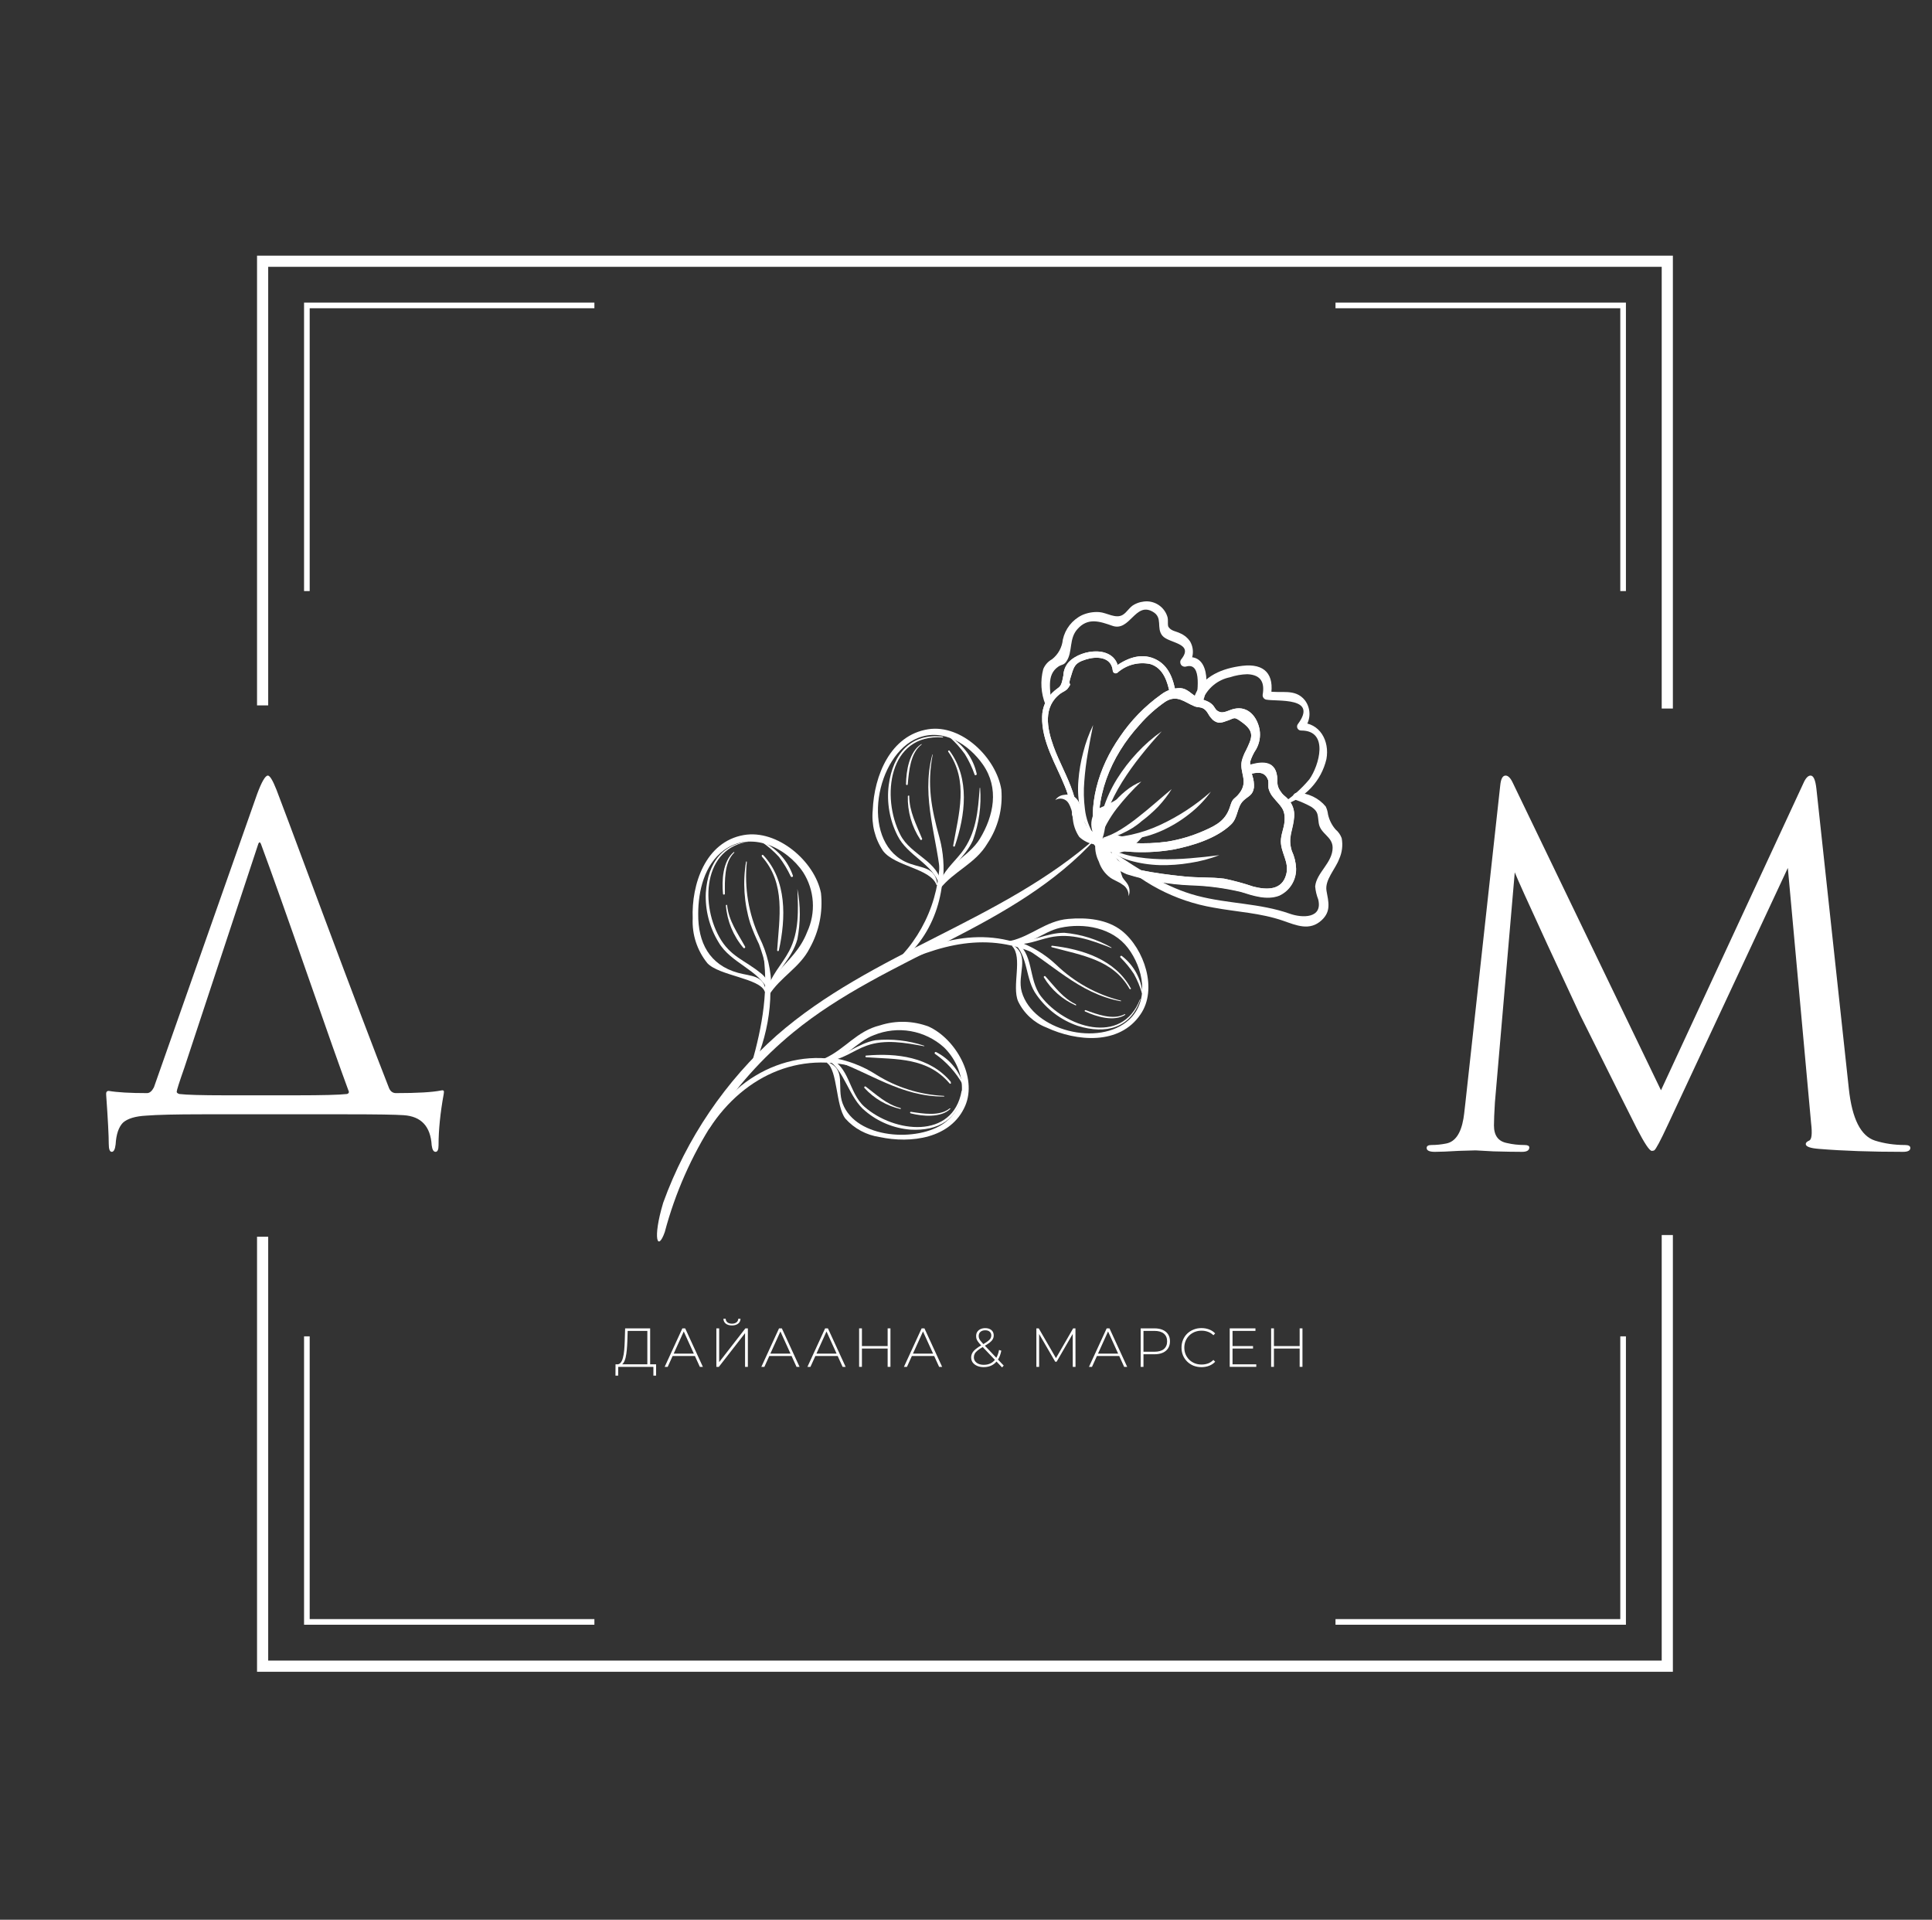 <?xml version="1.0" encoding="UTF-8"?> <svg xmlns="http://www.w3.org/2000/svg" width="153" height="152" viewBox="0 0 153 152" fill="none"><rect x="0" y="0" width="153" height="152" fill="#333333" stroke="none"/> <path d="M132.037 97.787V131.924H20.797V97.918" stroke="white" stroke-width="0.884" stroke-miterlimit="10"></path> <path d="M20.797 55.851V20.684H132.037V56.1" stroke="white" stroke-width="0.884" stroke-miterlimit="10"></path> <path d="M24.302 46.8V24.183H47.072" stroke="white" stroke-width="0.446" stroke-miterlimit="10"></path> <path d="M128.538 46.8V24.183H105.762" stroke="white" stroke-width="0.446" stroke-miterlimit="10"></path> <path d="M24.302 105.809V128.419H47.072" stroke="white" stroke-width="0.446" stroke-miterlimit="10"></path> <path d="M128.538 105.809V128.419H105.762" stroke="white" stroke-width="0.446" stroke-miterlimit="10"></path> <path d="M52.52 95.229C54.365 90.132 57.455 85.578 61.509 81.981C69.074 75.364 79.28 72.992 86.823 66.312C86.823 66.312 86.886 66.312 86.865 66.312C80.351 73.545 70.222 75.675 62.83 81.732C57.858 85.805 54.295 91.34 52.645 97.552C52.092 99.122 51.649 98.14 52.52 95.229Z" fill="white"></path> <path d="M83.159 76.006C79.39 73.24 74.778 73.932 70.92 76.214C70.802 76.29 70.92 76.476 71.023 76.414C75.103 74.499 79.037 73.704 83.11 76.089C83.165 76.089 83.214 76.048 83.159 76.006Z" fill="white"></path> <path d="M80.157 74.921C81.015 75.799 80.109 78.088 80.628 79.284C81.085 80.236 81.889 80.978 82.875 81.358C85.24 82.458 88.648 82.783 90.315 80.321C91.698 78.33 90.619 75.128 88.849 73.704C87.674 72.77 86.035 72.632 84.597 72.757C82.813 72.909 81.672 74.14 79.985 74.506C79.915 74.506 79.902 74.637 79.985 74.658C81.52 75.004 82.508 73.78 83.96 73.462C85.855 73.047 88.109 73.462 89.319 75.052C90.529 76.643 91.076 79.201 89.416 80.736C87.044 82.928 81.81 81.6 80.918 78.544C80.517 77.161 81.61 75.723 80.227 74.831C80.227 74.831 80.144 74.831 80.178 74.893L80.157 74.921Z" fill="white"></path> <path d="M90.281 79.118C88.849 82.838 84.327 81.345 82.433 78.883C81.389 77.5 81.914 75.426 80.358 74.541C80.296 74.541 80.213 74.589 80.275 74.645C81.472 75.723 81.16 77.535 82.101 78.793C82.902 79.929 84.042 80.781 85.358 81.227C87.584 81.919 89.555 81.4 90.315 79.112L90.281 79.118Z" fill="white"></path> <path d="M89.05 80.308C88.144 80.791 86.858 80.308 85.966 79.976C85.89 79.976 85.855 80.072 85.966 80.1C86.844 80.501 88.213 80.916 89.112 80.349C89.112 80.349 89.112 80.287 89.112 80.308H89.05Z" fill="white"></path> <path d="M85.226 79.533C84.175 79.042 83.553 78.15 82.792 77.306C82.737 77.244 82.626 77.306 82.668 77.389C83.263 78.372 84.147 79.147 85.198 79.609C85.206 79.606 85.212 79.6 85.216 79.594C85.221 79.587 85.223 79.579 85.223 79.571C85.223 79.563 85.221 79.555 85.216 79.548C85.212 79.541 85.206 79.536 85.198 79.533H85.226Z" fill="white"></path> <path d="M89.541 78.24C88.317 75.979 85.731 75.156 83.318 74.88C83.301 74.88 83.285 74.886 83.274 74.898C83.262 74.91 83.255 74.926 83.255 74.942C83.255 74.959 83.262 74.974 83.274 74.986C83.285 74.998 83.301 75.004 83.318 75.004C85.662 75.641 88.158 75.986 89.451 78.296C89.459 78.308 89.472 78.318 89.487 78.322C89.501 78.326 89.517 78.324 89.531 78.317C89.545 78.311 89.555 78.299 89.561 78.285C89.567 78.27 89.567 78.255 89.561 78.24H89.541Z" fill="white"></path> <path d="M90.488 78.662C90.43 78.082 90.255 77.52 89.974 77.01C89.692 76.501 89.309 76.053 88.849 75.696C88.833 75.681 88.811 75.674 88.789 75.675C88.767 75.676 88.746 75.686 88.732 75.703C88.717 75.719 88.71 75.741 88.711 75.763C88.712 75.785 88.722 75.806 88.739 75.82C89.136 76.213 89.49 76.646 89.797 77.113C90.069 77.604 90.285 78.123 90.44 78.662H90.488Z" fill="white"></path> <path d="M88.026 75.025C86.879 74.37 85.603 73.971 84.286 73.856C82.861 73.856 81.624 74.631 80.199 74.624C80.189 74.628 80.18 74.635 80.173 74.644C80.167 74.653 80.163 74.665 80.163 74.676C80.163 74.687 80.167 74.698 80.173 74.707C80.18 74.717 80.189 74.724 80.199 74.728C81.264 74.873 82.094 74.451 83.117 74.223C84.846 73.843 86.429 74.444 88.013 75.06L88.026 75.025Z" fill="white"></path> <path d="M88.746 79.222C86.826 78.738 85.067 77.76 83.643 76.386C82.749 75.543 81.683 74.904 80.517 74.513C80.448 74.513 80.4 74.589 80.462 74.63C83.325 76.248 85.371 78.648 88.759 79.277C88.759 79.277 88.808 79.235 88.759 79.222H88.746Z" fill="white"></path> <path d="M68.645 84.684C63.909 82.361 58.425 84.684 55.998 89.213C55.943 89.324 56.116 89.441 56.185 89.338C59.006 85.016 63.687 82.99 68.631 84.774C68.694 84.774 68.735 84.712 68.673 84.684H68.645Z" fill="white"></path> <path d="M65.499 84.166C66.329 84.74 66.19 87.582 66.944 88.564C67.65 89.359 68.615 89.878 69.668 90.03C72.123 90.555 75.317 90.154 76.438 87.554C77.412 85.272 75.663 82.251 73.547 81.283C72.316 80.817 70.964 80.78 69.71 81.179C67.829 81.635 66.944 83.067 65.271 83.82C65.251 83.82 65.231 83.829 65.217 83.843C65.203 83.857 65.195 83.876 65.195 83.897C65.195 83.917 65.203 83.936 65.217 83.95C65.231 83.965 65.251 83.973 65.271 83.973C66.889 84.014 67.774 82.479 69.219 81.954C70.139 81.581 71.145 81.474 72.123 81.645C73.101 81.817 74.011 82.259 74.75 82.922C76.417 84.54 76.866 87.374 74.792 88.91C72.718 90.445 67.801 90.21 66.73 87.368C66.239 86.054 67.061 84.692 65.54 84.09C65.506 84.09 65.457 84.132 65.499 84.159V84.166Z" fill="white"></path> <path d="M76.154 86.372C75.463 90.251 70.802 89.698 68.458 87.63C67.193 86.517 67.283 84.36 65.603 83.786C65.594 83.782 65.585 83.78 65.575 83.78C65.566 83.78 65.557 83.782 65.548 83.785C65.539 83.789 65.531 83.794 65.525 83.801C65.518 83.807 65.513 83.815 65.509 83.824C65.506 83.832 65.504 83.842 65.504 83.851C65.504 83.861 65.505 83.87 65.509 83.878C65.513 83.887 65.518 83.895 65.524 83.902C65.531 83.908 65.539 83.914 65.547 83.917C66.875 84.712 67.228 86.939 68.534 87.976C69.54 88.824 70.785 89.336 72.095 89.442C74.308 89.566 75.919 88.633 76.244 86.393L76.154 86.372Z" fill="white"></path> <path d="M75.207 87.761C74.426 88.412 73.056 88.169 72.137 88.031C72.054 88.031 72.04 88.135 72.137 88.156C73.063 88.391 74.508 88.522 75.262 87.796C75.262 87.796 75.262 87.741 75.228 87.761H75.207Z" fill="white"></path> <path d="M71.314 87.733C70.201 87.443 69.419 86.682 68.548 86.025C68.533 86.018 68.516 86.016 68.5 86.019C68.483 86.022 68.468 86.031 68.457 86.044C68.446 86.056 68.44 86.072 68.439 86.089C68.438 86.106 68.442 86.122 68.451 86.136C69.212 86.973 70.211 87.558 71.314 87.809C71.321 87.806 71.328 87.801 71.332 87.794C71.337 87.787 71.339 87.779 71.339 87.771C71.339 87.763 71.337 87.755 71.332 87.749C71.328 87.742 71.321 87.737 71.314 87.733Z" fill="white"></path> <path d="M75.29 85.652C73.658 83.688 71.01 83.363 68.59 83.578C68.52 83.578 68.513 83.702 68.59 83.709C71.01 83.882 73.43 83.709 75.2 85.783C75.248 85.846 75.352 85.783 75.297 85.714L75.29 85.652Z" fill="white"></path> <path d="M76.293 85.88C76.126 85.327 75.849 84.813 75.478 84.37C75.107 83.927 74.65 83.563 74.135 83.301C74.052 83.26 73.969 83.384 74.045 83.44C74.961 84.081 75.718 84.923 76.258 85.901C76.258 85.901 76.299 85.901 76.258 85.901L76.293 85.88Z" fill="white"></path> <path d="M73.202 82.803C71.959 82.385 70.642 82.234 69.337 82.361C67.954 82.596 66.889 83.647 65.499 83.896C65.43 83.896 65.437 84.007 65.499 84C66.709 83.938 67.532 83.184 68.638 82.79C70.111 82.264 71.694 82.568 73.188 82.838L73.202 82.803Z" fill="white"></path> <path d="M74.709 86.766C72.837 86.672 71.019 86.103 69.427 85.113C68.324 84.398 67.082 83.927 65.783 83.731C65.713 83.731 65.672 83.834 65.783 83.855C68.88 84.892 71.314 86.849 74.772 86.821V86.773L74.709 86.766Z" fill="white"></path> <path d="M74.343 66.624C74.539 68.346 74.342 70.091 73.766 71.726C73.19 73.361 72.25 74.844 71.017 76.062C70.92 76.159 71.079 76.311 71.183 76.228C74.08 74.05 75.207 70.164 74.446 66.624C74.442 66.613 74.435 66.604 74.426 66.598C74.417 66.591 74.406 66.588 74.394 66.588C74.383 66.588 74.372 66.591 74.363 66.598C74.354 66.604 74.347 66.613 74.343 66.624Z" fill="white"></path> <path d="M74.239 70.033C74.038 68.498 72.856 68.809 71.639 68.207C68.106 66.444 69.378 59.751 72.697 58.43C74.695 57.635 76.714 58.921 77.841 60.539C79.141 62.406 78.699 64.591 77.599 66.409C76.686 67.917 74.674 68.546 74.273 70.33C74.27 70.348 74.272 70.367 74.281 70.383C74.289 70.4 74.302 70.413 74.319 70.421C74.336 70.429 74.355 70.431 74.373 70.427C74.391 70.423 74.407 70.413 74.418 70.399C75.552 68.954 77.24 68.401 78.201 66.776C79.037 65.523 79.424 64.024 79.3 62.523C78.899 60.014 76.168 57.331 73.513 57.739C70.498 58.209 69.226 61.431 69.115 64.135C69.001 65.275 69.29 66.42 69.931 67.371C70.858 68.601 73.679 68.754 74.156 70.053C74.156 70.102 74.246 70.053 74.239 70.053V70.033Z" fill="white"></path> <path d="M74.695 58.326C72.13 58.022 70.713 59.674 70.381 62.164C70.208 63.533 70.449 64.922 71.072 66.153C71.86 67.764 73.893 68.394 74.405 70.095C74.41 70.11 74.419 70.124 74.432 70.133C74.445 70.143 74.461 70.148 74.477 70.148C74.494 70.148 74.51 70.143 74.522 70.133C74.536 70.124 74.545 70.11 74.55 70.095C74.405 68.193 72.13 67.73 71.3 66.098C69.772 63.132 70.353 58.077 74.654 58.388L74.695 58.326Z" fill="white"></path> <path d="M72.946 58.928C71.992 59.536 71.763 61.058 71.75 62.088C71.75 62.171 71.881 62.199 71.888 62.088C71.978 61.078 72.095 59.606 72.98 58.956C72.98 58.956 72.98 58.886 72.98 58.907L72.946 58.928Z" fill="white"></path> <path d="M71.895 63.021C71.858 64.248 72.204 65.456 72.883 66.478C72.932 66.561 73.056 66.478 73.022 66.402C72.572 65.282 72.005 64.265 72.005 63.021C72.005 62.972 71.929 62.972 71.922 63.021H71.895Z" fill="white"></path> <path d="M75.096 59.523C76.721 61.839 75.933 64.411 75.483 66.963C75.482 66.979 75.487 66.995 75.496 67.008C75.506 67.021 75.519 67.03 75.535 67.034C75.55 67.038 75.567 67.037 75.581 67.03C75.596 67.023 75.608 67.012 75.615 66.997C76.445 64.535 76.832 61.659 75.2 59.446C75.151 59.377 75.048 59.446 75.096 59.523Z" fill="white"></path> <path d="M75.207 58.375C75.658 58.772 76.061 59.22 76.41 59.709C76.722 60.217 76.98 60.757 77.177 61.32C77.177 61.417 77.371 61.382 77.35 61.279C77.216 60.668 76.958 60.091 76.593 59.584C76.228 59.076 75.764 58.648 75.228 58.326C75.228 58.326 75.186 58.326 75.228 58.368L75.207 58.375Z" fill="white"></path> <path d="M77.585 62.371C77.454 64.19 77.316 65.994 76.154 67.495C75.463 68.38 74.681 68.988 74.329 70.088C74.329 70.157 74.405 70.198 74.433 70.136C75.076 68.753 76.424 67.923 77.046 66.534C77.532 65.208 77.728 63.793 77.62 62.385H77.585V62.371Z" fill="white"></path> <path d="M73.831 59.751C72.905 63.27 74.287 66.389 74.523 69.88C74.523 69.899 74.53 69.916 74.543 69.929C74.556 69.942 74.573 69.95 74.592 69.95C74.61 69.95 74.628 69.942 74.641 69.929C74.654 69.916 74.661 69.899 74.661 69.88C74.8 68.68 74.709 67.465 74.391 66.299C73.755 64.003 73.402 62.15 73.859 59.758C73.859 59.758 73.81 59.716 73.803 59.758L73.831 59.751Z" fill="white"></path> <path d="M60.368 75.052C60.942 78.205 60.368 81.275 59.511 84.283C59.504 84.312 59.508 84.342 59.522 84.367C59.536 84.393 59.559 84.412 59.587 84.422C59.615 84.431 59.645 84.43 59.672 84.418C59.698 84.407 59.72 84.386 59.732 84.359C60.991 81.552 61.481 77.963 60.465 75.025C60.465 74.963 60.354 75.025 60.368 75.025V75.052Z" fill="white"></path> <path d="M60.638 78.469C60.52 77.217 59.456 77.3 58.46 77.03C56.171 76.401 55.272 74.624 55.293 72.363C55.293 70.551 55.777 68.463 57.326 67.322C59.462 65.753 62.277 67.087 63.604 69.065C64.049 69.762 64.311 70.56 64.366 71.385C64.422 72.211 64.269 73.037 63.922 73.787C63.39 75.17 62.463 75.986 61.523 77.051C61.059 77.501 60.779 78.107 60.735 78.752C60.732 78.771 60.736 78.79 60.746 78.806C60.756 78.822 60.771 78.834 60.789 78.84C60.806 78.847 60.826 78.847 60.844 78.841C60.861 78.835 60.877 78.823 60.887 78.807C61.779 77.369 63.355 76.609 64.13 75.06C64.869 73.734 65.178 72.212 65.015 70.704C64.517 68.187 61.558 65.649 58.895 66.119C55.86 66.652 54.747 70.026 54.857 72.716C54.795 74.001 55.209 75.264 56.019 76.263C56.946 77.258 60.168 77.452 60.555 78.496C60.555 78.544 60.645 78.496 60.638 78.496V78.469Z" fill="white"></path> <path d="M59.795 66.623C57.299 66.582 56.054 68.269 55.895 70.689C55.834 72.065 56.186 73.428 56.904 74.603C57.859 76.262 60.133 76.802 60.839 78.461C60.873 78.544 60.998 78.496 60.984 78.413C60.964 78.14 60.885 77.876 60.752 77.637C60.62 77.398 60.437 77.191 60.217 77.03C58.979 76.02 57.824 75.744 56.967 74.202C55.383 71.367 55.764 66.741 59.795 66.596V66.623Z" fill="white"></path> <path d="M58.114 67.46C57.222 68.193 57.16 69.721 57.257 70.779C57.257 70.855 57.402 70.848 57.402 70.779C57.402 69.742 57.34 68.276 58.149 67.508C58.149 67.508 58.149 67.446 58.149 67.467L58.114 67.46Z" fill="white"></path> <path d="M57.485 71.678C57.58 72.918 58.064 74.096 58.868 75.045C58.881 75.061 58.899 75.071 58.919 75.074C58.94 75.078 58.96 75.073 58.977 75.062C58.994 75.051 59.007 75.034 59.012 75.014C59.017 74.994 59.015 74.973 59.006 74.955C58.425 73.89 57.706 72.922 57.582 71.671C57.582 71.629 57.492 71.629 57.499 71.671L57.485 71.678Z" fill="white"></path> <path d="M60.334 67.82C62.242 69.963 61.717 72.66 61.544 75.239C61.544 75.315 61.661 75.35 61.682 75.239C62.242 72.688 62.325 69.708 60.438 67.702C60.425 67.691 60.409 67.685 60.392 67.685C60.375 67.684 60.359 67.69 60.346 67.701C60.333 67.713 60.325 67.728 60.323 67.745C60.32 67.761 60.324 67.778 60.334 67.792V67.82Z" fill="white"></path> <path d="M60.313 66.659C60.819 67.001 61.284 67.403 61.696 67.855C62.057 68.333 62.368 68.847 62.622 69.39C62.671 69.48 62.823 69.438 62.795 69.335C62.591 68.74 62.268 68.194 61.846 67.728C61.424 67.262 60.912 66.886 60.341 66.624C60.341 66.624 60.299 66.624 60.341 66.665L60.313 66.659Z" fill="white"></path> <path d="M63.148 70.406C63.217 72.072 63.293 73.773 62.498 75.294C61.903 76.421 61.011 77.23 60.735 78.509C60.735 78.579 60.818 78.613 60.839 78.509C61.378 76.974 62.719 75.937 63.148 74.361C63.4 73.047 63.4 71.698 63.148 70.385V70.406Z" fill="white"></path> <path d="M59.089 68.186C58.809 69.83 58.92 71.517 59.414 73.11C59.613 73.671 59.844 74.22 60.106 74.755C60.526 75.89 60.807 77.072 60.942 78.275C60.947 78.29 60.957 78.304 60.97 78.313C60.983 78.323 60.999 78.328 61.015 78.328C61.031 78.328 61.047 78.323 61.06 78.313C61.073 78.304 61.083 78.29 61.087 78.275C61.09 76.872 60.768 75.488 60.147 74.23C59.279 72.356 58.933 70.282 59.145 68.228C59.145 68.228 59.096 68.186 59.089 68.228V68.186Z" fill="white"></path> <path d="M82.792 55.788C82.432 54.893 82.371 53.906 82.619 52.974C82.755 52.645 82.999 52.372 83.311 52.2C83.552 52.012 83.752 51.777 83.899 51.51C84.046 51.242 84.138 50.948 84.168 50.644C84.258 50.228 84.441 49.837 84.703 49.502C84.966 49.167 85.3 48.895 85.682 48.708C86.116 48.514 86.591 48.43 87.065 48.466C87.632 48.507 88.358 49.012 88.904 48.687C89.243 48.493 89.437 48.072 89.817 47.871C90.143 47.692 90.511 47.604 90.882 47.615C91.246 47.633 91.596 47.766 91.88 47.994C92.165 48.223 92.37 48.535 92.466 48.888C92.514 49.088 92.466 49.406 92.507 49.579C92.687 49.966 93.157 49.98 93.454 50.139C93.767 50.267 94.036 50.483 94.229 50.761C94.409 51.055 94.491 51.397 94.463 51.74C94.436 52.083 94.301 52.409 94.077 52.67L93.689 52.11C95.861 51.501 95.764 54.461 95.197 55.712C95.1 55.913 94.74 55.871 94.747 55.629C94.747 55.035 95.287 52.393 93.931 52.773C93.858 52.796 93.779 52.794 93.707 52.769C93.635 52.744 93.572 52.696 93.529 52.633C93.486 52.569 93.464 52.494 93.467 52.417C93.469 52.34 93.496 52.267 93.544 52.206C94.595 50.893 92.562 50.955 92.051 50.333C91.539 49.71 92.127 48.901 91.283 48.431C89.9 47.636 89.478 50.035 88.096 49.551C87.121 49.212 86.166 48.86 85.33 49.807C84.638 50.561 84.963 51.605 84.459 52.359C84.251 52.677 84.099 52.594 83.822 52.773C82.799 53.465 83.255 54.703 83.214 55.712C83.217 55.758 83.203 55.804 83.175 55.841C83.148 55.877 83.108 55.903 83.063 55.913C83.018 55.923 82.971 55.917 82.93 55.895C82.889 55.873 82.857 55.838 82.841 55.795L82.792 55.788Z" fill="white"></path> <path d="M87.155 66.623C86.733 66.927 86.09 66.423 85.772 66.125C85.355 65.682 85.058 65.139 84.908 64.549C84.882 64.476 84.881 64.396 84.904 64.323C84.928 64.249 84.976 64.185 85.039 64.141C85.075 64.11 85.118 64.089 85.163 64.079C85.21 64.07 85.257 64.072 85.302 64.085C85.364 64.095 85.421 64.121 85.469 64.162C85.517 64.202 85.552 64.255 85.572 64.314C85.693 64.803 85.93 65.256 86.263 65.634C86.54 65.925 87.031 66.022 87.204 66.381C87.216 66.421 87.215 66.464 87.201 66.504C87.188 66.544 87.162 66.578 87.127 66.602L87.155 66.623Z" fill="white"></path> <path d="M101.551 63.616C102.355 63.085 103.077 62.44 103.695 61.7C104.455 60.629 105.278 57.835 103.045 57.842C102.985 57.844 102.925 57.829 102.873 57.798C102.821 57.768 102.779 57.723 102.751 57.67C102.724 57.616 102.712 57.556 102.718 57.496C102.723 57.436 102.745 57.378 102.782 57.331C104.4 55.159 101.164 55.56 100.272 55.395C100.183 55.376 100.105 55.324 100.053 55.249C100.002 55.175 99.981 55.083 99.996 54.993C100.148 54.088 99.906 53.431 98.785 53.382C98.315 53.394 97.849 53.475 97.403 53.624C96.934 53.719 96.495 53.926 96.123 54.227C95.751 54.528 95.457 54.914 95.266 55.353C95.093 55.768 94.464 55.464 94.63 55.042C95.259 53.507 96.836 52.905 98.385 52.718C100.162 52.504 100.943 53.41 100.639 55.118L100.369 54.724C101.42 54.938 102.561 54.468 103.342 55.45C103.593 55.785 103.719 56.196 103.699 56.614C103.679 57.032 103.513 57.429 103.232 57.739L102.969 57.22C104.531 57.22 105.306 58.672 105.043 60.103C104.843 60.958 104.422 61.745 103.821 62.385C103.22 63.024 102.461 63.494 101.62 63.747C101.604 63.752 101.586 63.75 101.57 63.743C101.554 63.737 101.541 63.724 101.533 63.709C101.525 63.694 101.523 63.676 101.526 63.659C101.529 63.642 101.538 63.627 101.551 63.616Z" fill="white"></path> <path d="M88.192 67.509C90.322 68.892 92.341 70.275 94.803 70.924C97.264 71.574 99.747 71.498 102.153 72.349C103.135 72.695 104.76 72.729 104.393 71.215C104.264 70.885 104.182 70.538 104.151 70.185C104.255 69.092 105.534 68.311 105.534 67.121C105.534 66.223 104.566 66.036 104.435 65.178C104.338 64.556 104.435 64.273 103.847 63.885C103.434 63.655 103.001 63.463 102.554 63.312C102.229 63.18 102.436 62.752 102.727 62.772C103.16 62.779 103.586 62.879 103.976 63.067C104.367 63.254 104.712 63.524 104.988 63.858C105.082 64.054 105.143 64.264 105.168 64.48C105.265 64.923 105.472 65.334 105.769 65.676C105.989 65.86 106.156 66.099 106.253 66.368C106.357 66.929 106.284 67.509 106.046 68.027C105.755 68.816 104.898 69.673 105.05 70.537C105.202 71.401 105.437 72.148 104.663 72.861C103.716 73.739 102.665 73.268 101.614 72.902C99.816 72.28 97.977 72.21 96.117 71.865C93.052 71.346 90.233 69.864 88.068 67.633C87.992 67.55 88.068 67.377 88.192 67.453V67.509Z" fill="white"></path> <path d="M86.823 66.713C84.97 65.925 85.005 63.865 84.334 62.274C83.643 60.539 82.474 58.72 82.529 56.743C82.539 56.039 82.822 55.367 83.318 54.869C83.933 54.267 84.009 54.585 84.21 53.486C84.223 53.102 84.367 52.733 84.618 52.442C85.648 51.329 88.393 51.059 88.587 53.03L88.22 52.857C89.126 52.165 90.294 51.654 91.442 52.165C92.59 52.677 92.929 53.825 93.129 54.931C93.178 55.235 92.701 55.277 92.652 54.973C92.479 54.018 92.141 52.898 91.103 52.58C90.643 52.481 90.166 52.491 89.71 52.611C89.255 52.732 88.834 52.958 88.483 53.272C88.45 53.295 88.411 53.309 88.37 53.313C88.329 53.316 88.289 53.309 88.252 53.291C88.215 53.273 88.184 53.246 88.162 53.212C88.139 53.179 88.126 53.139 88.123 53.099C88.006 51.937 86.74 51.972 85.993 52.214C85.06 52.504 85.046 52.781 84.735 53.797C84.576 54.343 84.942 53.984 84.576 54.489C84.438 54.689 84.189 54.765 83.995 54.903C82.571 55.954 82.917 57.669 83.435 59.107C83.878 60.331 84.541 61.472 84.956 62.71C85.454 64.176 85.523 65.552 86.955 66.513C87.079 66.596 86.955 66.769 86.823 66.72V66.713Z" fill="white"></path> <path d="M86.823 66.713C84.97 65.925 85.005 63.865 84.334 62.274C83.643 60.539 82.474 58.72 82.529 56.743C82.539 56.039 82.822 55.367 83.318 54.869C83.933 54.267 84.009 54.585 84.21 53.486C84.223 53.102 84.367 52.733 84.618 52.442C85.648 51.329 88.393 51.059 88.587 53.03L88.22 52.857C89.126 52.165 90.294 51.654 91.442 52.165C92.59 52.677 92.929 53.825 93.129 54.931C93.178 55.235 92.701 55.277 92.652 54.973C92.479 54.018 92.141 52.898 91.103 52.58C90.643 52.481 90.166 52.491 89.71 52.611C89.255 52.732 88.834 52.958 88.483 53.272C88.45 53.295 88.411 53.309 88.37 53.313C88.329 53.316 88.289 53.309 88.252 53.291C88.215 53.273 88.184 53.246 88.162 53.212C88.139 53.179 88.126 53.139 88.123 53.099C88.006 51.937 86.74 51.972 85.993 52.214C85.06 52.504 85.046 52.781 84.735 53.797C84.576 54.343 84.942 53.984 84.576 54.489C84.438 54.689 84.189 54.765 83.995 54.903C82.571 55.954 82.917 57.669 83.435 59.107C83.878 60.331 84.541 61.472 84.956 62.71C85.454 64.176 85.523 65.552 86.955 66.513C87.079 66.596 86.955 66.769 86.823 66.72V66.713Z" fill="white"></path> <path d="M86.837 66.81C86.79 66.793 86.751 66.759 86.726 66.715C86.701 66.672 86.693 66.621 86.702 66.571C86.711 66.522 86.737 66.477 86.776 66.445C86.814 66.413 86.863 66.395 86.913 66.395C86.96 66.413 86.999 66.447 87.024 66.491C87.049 66.534 87.057 66.585 87.048 66.635C87.039 66.684 87.013 66.729 86.975 66.761C86.936 66.793 86.887 66.811 86.837 66.81Z" fill="white"></path> <path d="M87.051 66.485C87.391 67.102 87.86 67.637 88.427 68.054C88.995 68.471 89.646 68.759 90.336 68.898C91.463 69.126 92.624 69.278 93.793 69.396C94.962 69.513 95.867 69.437 96.939 69.569C97.724 69.731 98.497 69.941 99.255 70.198C100.313 70.468 101.53 70.516 101.862 69.223C102.111 68.262 101.447 67.564 101.434 66.623C101.434 66.07 101.683 65.586 101.724 65.054C101.814 64.037 101.392 63.83 100.86 63.166C100.68 62.968 100.548 62.731 100.472 62.474C100.417 62.267 100.472 61.99 100.431 61.783C100.21 61.154 99.74 61.092 99.048 61.285C98.626 61.417 98.357 60.767 98.813 60.594C99.67 60.331 100.797 60.11 101.088 61.202C101.261 61.894 100.956 62.067 101.51 62.793C101.648 62.972 101.862 63.097 102.007 63.27C102.179 63.454 102.31 63.672 102.392 63.911C102.475 64.149 102.506 64.402 102.485 64.653C102.415 65.69 101.952 66.25 102.298 67.356C102.502 67.79 102.617 68.26 102.637 68.739C102.649 69.19 102.528 69.634 102.29 70.016C102.051 70.399 101.705 70.702 101.295 70.889C100.313 71.263 99.221 70.889 98.274 70.592C96.954 70.279 95.605 70.103 94.249 70.067C92.545 69.991 90.858 69.696 89.23 69.189C88.087 68.702 87.179 67.789 86.699 66.644C86.595 66.43 86.948 66.25 87.072 66.457L87.051 66.485Z" fill="white"></path> <path d="M86.837 66.81C86.79 66.793 86.751 66.759 86.726 66.715C86.701 66.672 86.693 66.621 86.702 66.571C86.711 66.522 86.737 66.477 86.776 66.445C86.814 66.413 86.863 66.395 86.913 66.395C86.96 66.413 86.999 66.447 87.024 66.491C87.049 66.534 87.057 66.585 87.048 66.635C87.039 66.684 87.013 66.729 86.975 66.761C86.936 66.793 86.887 66.811 86.837 66.81Z" fill="white"></path> <path d="M87.052 66.485C87.391 67.102 87.86 67.638 88.427 68.054C88.995 68.471 89.646 68.759 90.336 68.898C91.463 69.126 92.625 69.279 93.793 69.396C94.962 69.514 95.868 69.438 96.939 69.569C97.724 69.731 98.497 69.941 99.256 70.198C100.314 70.468 101.531 70.516 101.862 69.223C102.111 68.262 101.448 67.564 101.434 66.624C101.434 66.07 101.683 65.586 101.724 65.054C101.814 64.037 101.392 63.83 100.86 63.166C100.68 62.968 100.548 62.731 100.473 62.475C100.417 62.267 100.473 61.998 100.431 61.783C100.224 61.175 99.74 61.092 99.117 61.258C98.696 61.389 98.46 60.739 98.882 60.608C99.733 60.359 100.811 60.172 101.095 61.237C101.268 61.928 100.964 62.101 101.517 62.827C101.655 63.007 101.869 63.132 102.015 63.304C102.186 63.489 102.317 63.707 102.4 63.946C102.482 64.184 102.513 64.436 102.492 64.687C102.423 65.725 101.959 66.285 102.305 67.391C102.509 67.825 102.624 68.295 102.644 68.774C102.656 69.224 102.535 69.669 102.297 70.051C102.058 70.433 101.712 70.737 101.302 70.924C100.321 71.298 99.228 70.924 98.281 70.627C96.961 70.314 95.612 70.138 94.257 70.102C92.552 70.026 90.865 69.731 89.237 69.223C88.094 68.737 87.186 67.824 86.706 66.679C86.602 66.465 86.955 66.285 87.079 66.492L87.052 66.485Z" fill="white"></path> <path d="M86.768 66.713C86.076 63.782 86.996 60.767 88.683 58.347C89.56 57.046 90.663 55.912 91.94 55C92.383 54.657 92.929 54.474 93.489 54.482C94.014 54.53 94.305 54.91 94.74 55.173C95.176 55.436 95.66 55.429 96.026 55.809C96.255 56.058 96.241 56.245 96.587 56.369C96.932 56.494 97.333 56.21 97.755 56.12C98.855 55.885 99.574 56.777 99.753 57.787C99.837 58.315 99.739 58.856 99.477 59.322C99.27 59.631 99.109 59.969 99 60.324C99.01 60.705 99.073 61.081 99.186 61.445C99.281 61.734 99.32 62.039 99.304 62.343C99.214 62.966 98.896 63 98.488 63.374C97.928 63.885 98.066 64.757 97.465 65.303C96.31 66.395 94.429 66.969 92.901 67.267C90.899 67.607 88.848 67.527 86.879 67.031C86.422 66.921 86.554 66.202 87.017 66.34C88.793 66.787 90.638 66.888 92.452 66.637C93.458 66.473 94.438 66.18 95.37 65.766C96.441 65.296 97.112 64.895 97.444 63.761C97.617 63.166 97.797 63.27 98.135 62.828C98.91 61.852 98.135 61.196 98.343 60.234C98.421 59.943 98.535 59.662 98.682 59.398C99.145 58.437 99.373 57.96 98.44 57.248C97.638 56.646 97.831 56.881 97.057 57.109C96.884 57.183 96.698 57.22 96.51 57.22C96.273 57.178 96.06 57.047 95.916 56.853C95.701 56.632 95.653 56.369 95.39 56.162C95.128 55.954 94.872 56.031 94.609 55.927C93.8 55.602 93.226 54.973 92.293 55.553C91.539 56.074 90.853 56.687 90.253 57.379C87.943 59.903 86.581 63.222 87.127 66.658C87.162 66.865 86.816 66.942 86.761 66.741L86.768 66.713Z" fill="white"></path> <path d="M86.768 66.713C86.076 63.782 86.996 60.767 88.683 58.347C89.56 57.046 90.663 55.912 91.94 55C92.383 54.657 92.929 54.474 93.489 54.482C94.014 54.53 94.305 54.91 94.74 55.173C95.176 55.436 95.66 55.429 96.026 55.809C96.255 56.058 96.241 56.245 96.587 56.369C96.932 56.494 97.333 56.21 97.755 56.12C98.855 55.885 99.574 56.777 99.753 57.787C99.837 58.315 99.739 58.856 99.477 59.322C99.27 59.631 99.109 59.969 99 60.324C99.01 60.705 99.073 61.081 99.186 61.445C99.281 61.734 99.32 62.039 99.304 62.343C99.214 62.966 98.896 63 98.488 63.374C97.928 63.885 98.066 64.757 97.465 65.303C96.31 66.395 94.429 66.969 92.901 67.267C90.899 67.607 88.848 67.527 86.879 67.031C86.422 66.921 86.554 66.202 87.017 66.34C88.793 66.787 90.638 66.888 92.452 66.637C93.458 66.473 94.438 66.18 95.37 65.766C96.441 65.296 97.112 64.895 97.444 63.761C97.617 63.166 97.797 63.27 98.135 62.828C98.91 61.852 98.135 61.196 98.343 60.234C98.421 59.943 98.535 59.662 98.682 59.398C99.145 58.437 99.373 57.96 98.44 57.248C97.638 56.646 97.831 56.881 97.057 57.109C96.884 57.183 96.698 57.22 96.51 57.22C96.273 57.178 96.06 57.047 95.916 56.853C95.701 56.632 95.653 56.369 95.39 56.162C95.128 55.954 94.872 56.031 94.609 55.927C93.8 55.602 93.226 54.973 92.293 55.553C91.539 56.074 90.853 56.687 90.253 57.379C87.943 59.903 86.581 63.222 87.127 66.658C87.162 66.865 86.816 66.942 86.761 66.741L86.768 66.713Z" fill="white"></path> <path d="M89.292 69.998C89.181 69.811 89.008 69.659 88.898 69.472C88.751 69.095 88.647 68.704 88.587 68.304C88.469 67.96 88.241 67.665 87.936 67.467C88.132 67.512 88.331 67.533 88.531 67.529C89.057 67.462 89.545 67.218 89.914 66.838C90.301 66.492 90.606 66.077 90.979 65.704C90.388 66.094 89.687 66.283 88.981 66.243C88.808 66.243 88.635 66.153 88.462 66.133C88.084 66.079 87.7 66.173 87.39 66.395C87.335 66.43 87.287 66.478 87.231 66.52C87.27 66.462 87.301 66.4 87.321 66.333C87.577 65.642 87.494 64.853 87.909 64.259C88.234 63.802 88.822 63.519 88.953 62.98C88.377 63.369 87.763 63.698 87.121 63.961C86.997 64.003 86.883 64.066 86.782 64.148C86.695 64.245 86.631 64.361 86.595 64.487C86.476 64.741 86.417 65.019 86.423 65.3C86.429 65.581 86.5 65.856 86.63 66.105C86.441 66.015 86.276 65.882 86.148 65.716C86.021 65.55 85.935 65.356 85.897 65.151C85.819 64.587 85.665 64.035 85.44 63.512C85.336 63.297 85.167 63.121 84.956 63.007C84.739 62.911 84.497 62.887 84.265 62.938C84.126 62.949 83.992 62.991 83.872 63.062C83.752 63.133 83.65 63.23 83.573 63.346C83.742 63.24 83.946 63.205 84.141 63.249C84.335 63.294 84.504 63.413 84.611 63.581C84.814 63.921 84.93 64.306 84.95 64.701C84.977 65.26 85.156 65.8 85.468 66.264C85.817 66.591 86.259 66.802 86.733 66.865C86.707 67.332 86.805 67.797 87.017 68.214C87.176 68.718 87.488 69.16 87.909 69.479C88.206 69.694 88.6 69.818 88.877 70.032C89.039 70.124 89.171 70.26 89.259 70.424C89.347 70.588 89.387 70.773 89.375 70.959C89.437 70.803 89.462 70.635 89.448 70.469C89.433 70.302 89.38 70.14 89.292 69.998Z" fill="white"></path> <path d="M87.218 66.375L87.819 66.465L88.13 66.506H89.057L89.679 66.437C90.504 66.326 91.308 66.093 92.065 65.746C92.82 65.402 93.53 64.968 94.18 64.453C94.832 63.946 95.409 63.35 95.895 62.683C94.688 63.751 93.333 64.638 91.871 65.317C91.147 65.653 90.389 65.91 89.61 66.085C88.823 66.255 88.022 66.352 87.218 66.375Z" fill="white"></path> <path d="M92.002 57.904C91.293 58.399 90.639 58.97 90.052 59.605C89.454 60.244 88.919 60.938 88.455 61.68C87.994 62.424 87.627 63.223 87.362 64.058C87.118 64.897 87.041 65.776 87.134 66.644C87.224 65.8 87.419 64.971 87.715 64.176C88.03 63.395 88.412 62.643 88.856 61.928C89.307 61.21 89.799 60.517 90.329 59.854C90.861 59.184 91.414 58.533 92.002 57.904Z" fill="white"></path> <path d="M92.791 62.475C91.892 63.221 91.048 63.989 90.149 64.687C89.709 65.042 89.247 65.37 88.766 65.669C88.284 65.973 87.763 66.211 87.218 66.374C87.811 66.377 88.397 66.237 88.925 65.966C89.194 65.841 89.455 65.7 89.707 65.545C89.949 65.379 90.198 65.213 90.398 65.026C90.871 64.673 91.315 64.282 91.726 63.858C92.125 63.432 92.481 62.969 92.791 62.475Z" fill="white"></path> <path d="M90.384 61.88C89.923 62.069 89.494 62.328 89.112 62.647C88.725 62.963 88.377 63.322 88.075 63.719C87.768 64.117 87.521 64.557 87.342 65.026C87.153 65.49 87.055 65.985 87.051 66.485C87.234 66.038 87.441 65.602 87.674 65.178C87.903 64.768 88.161 64.375 88.448 64.003C89.039 63.248 89.686 62.538 90.384 61.88Z" fill="white"></path> <path d="M96.566 67.709C95.778 67.813 95.003 67.896 94.222 67.958C93.445 68.023 92.664 68.046 91.885 68.027C91.112 68.007 90.342 67.924 89.582 67.778C88.821 67.609 88.085 67.344 87.39 66.99C87.996 67.509 88.702 67.897 89.465 68.131C90.239 68.352 91.038 68.475 91.843 68.498C92.644 68.516 93.445 68.459 94.236 68.325C95.033 68.206 95.814 67.999 96.566 67.709Z" fill="white"></path> <path d="M86.568 57.406C86.236 58.093 85.974 58.811 85.786 59.55C85.588 60.292 85.458 61.051 85.399 61.818C85.336 62.591 85.387 63.369 85.551 64.127C85.704 64.894 86.087 65.597 86.65 66.139C86.253 65.512 86.002 64.803 85.918 64.065C85.822 63.334 85.806 62.594 85.869 61.859C85.924 61.115 86.016 60.374 86.146 59.64C86.27 58.893 86.415 58.153 86.568 57.406Z" fill="white"></path> <path d="M51.265 108.115V105.377H49.707L49.681 106.196C49.672 106.436 49.657 106.667 49.637 106.888C49.617 107.108 49.586 107.307 49.546 107.484C49.505 107.658 49.448 107.799 49.376 107.906C49.306 108.014 49.218 108.072 49.11 108.081L48.853 108.024C48.975 108.033 49.074 107.991 49.149 107.898C49.228 107.805 49.289 107.673 49.332 107.502C49.379 107.33 49.412 107.131 49.432 106.905C49.453 106.679 49.467 106.436 49.476 106.178L49.506 105.177H51.487V108.115H51.265ZM48.74 108.921L48.745 108.024H51.957V108.921H51.744V108.224H48.958L48.953 108.921H48.74Z" fill="white"></path> <path d="M52.637 108.224L54.039 105.177H54.261L55.663 108.224H55.423L54.1 105.316H54.196L52.876 108.224H52.637ZM53.151 107.367L53.225 107.179H55.049L55.123 107.367H53.151Z" fill="white"></path> <path d="M56.731 108.224V105.177H56.953V107.85L59.029 105.177H59.225V108.224H59.003V105.556L56.927 108.224H56.731ZM57.967 104.946C57.767 104.946 57.604 104.9 57.48 104.807C57.358 104.711 57.294 104.58 57.288 104.415H57.467C57.472 104.534 57.52 104.63 57.61 104.702C57.703 104.772 57.822 104.807 57.967 104.807C58.109 104.807 58.227 104.772 58.32 104.702C58.413 104.63 58.461 104.534 58.463 104.415H58.642C58.639 104.58 58.575 104.711 58.45 104.807C58.326 104.9 58.164 104.946 57.967 104.946Z" fill="white"></path> <path d="M60.293 108.224L61.694 105.177H61.916L63.318 108.224H63.079L61.755 105.316H61.851L60.532 108.224H60.293ZM60.806 107.367L60.88 107.179H62.704L62.778 107.367H60.806Z" fill="white"></path> <path d="M63.942 108.224L65.344 105.177H65.566L66.968 108.224H66.728L65.405 105.316H65.5L64.181 108.224H63.942ZM64.456 107.367L64.53 107.179H66.354L66.428 107.367H64.456Z" fill="white"></path> <path d="M70.295 105.177H70.517V108.224H70.295V105.177ZM68.258 108.224H68.036V105.177H68.258V108.224ZM70.321 106.775H68.232V106.579H70.321V106.775Z" fill="white"></path> <path d="M71.585 108.224L72.987 105.177H73.209L74.61 108.224H74.371L73.047 105.316H73.143L71.824 108.224H71.585ZM72.099 107.367L72.172 107.179H73.996L74.07 107.367H72.099Z" fill="white"></path> <path d="M77.902 108.246C77.711 108.246 77.54 108.214 77.389 108.15C77.241 108.086 77.123 107.998 77.036 107.885C76.952 107.769 76.91 107.635 76.91 107.484C76.91 107.359 76.938 107.245 76.993 107.14C77.048 107.033 77.138 106.927 77.263 106.822C77.39 106.715 77.56 106.602 77.772 106.483C77.958 106.375 78.104 106.283 78.212 106.204C78.319 106.126 78.394 106.05 78.438 105.978C78.481 105.905 78.503 105.827 78.503 105.743C78.503 105.618 78.461 105.518 78.377 105.442C78.296 105.367 78.178 105.329 78.024 105.329C77.862 105.329 77.734 105.371 77.641 105.455C77.551 105.537 77.506 105.646 77.506 105.782C77.506 105.846 77.516 105.907 77.537 105.965C77.557 106.023 77.593 106.088 77.646 106.161C77.701 106.23 77.776 106.317 77.872 106.422L79.487 108.124L79.356 108.268L77.694 106.518C77.592 106.41 77.512 106.316 77.454 106.235C77.396 106.153 77.355 106.078 77.332 106.008C77.312 105.936 77.302 105.86 77.302 105.782C77.302 105.657 77.331 105.548 77.389 105.455C77.45 105.363 77.534 105.29 77.641 105.238C77.751 105.186 77.879 105.159 78.024 105.159C78.161 105.159 78.278 105.183 78.377 105.229C78.478 105.276 78.557 105.342 78.612 105.429C78.667 105.514 78.695 105.617 78.695 105.738C78.695 105.846 78.669 105.946 78.616 106.039C78.567 106.129 78.483 106.22 78.364 106.313C78.245 106.403 78.082 106.506 77.876 106.622C77.685 106.732 77.534 106.833 77.424 106.923C77.313 107.012 77.235 107.101 77.189 107.188C77.145 107.272 77.123 107.365 77.123 107.467C77.123 107.586 77.157 107.69 77.223 107.78C77.29 107.87 77.382 107.94 77.498 107.989C77.617 108.038 77.754 108.063 77.911 108.063C78.12 108.063 78.306 108.021 78.468 107.937C78.631 107.85 78.767 107.719 78.878 107.545C78.988 107.371 79.068 107.152 79.117 106.888L79.296 106.944C79.24 107.232 79.149 107.472 79.021 107.667C78.894 107.858 78.735 108.004 78.547 108.102C78.358 108.198 78.143 108.246 77.902 108.246Z" fill="white"></path> <path d="M82.073 108.224V105.177H82.261L83.675 107.619H83.575L84.986 105.177H85.168L85.173 108.224H84.955L84.951 105.512H85.012L83.675 107.819H83.567L82.226 105.512H82.291V108.224H82.073Z" fill="white"></path> <path d="M86.239 108.224L87.641 105.177H87.863L89.264 108.224H89.025L87.702 105.316H87.797L86.478 108.224H86.239ZM86.753 107.367L86.827 107.179H88.651L88.725 107.367H86.753Z" fill="white"></path> <path d="M90.333 108.224V105.177H91.425C91.681 105.177 91.9 105.217 92.083 105.299C92.266 105.38 92.406 105.498 92.505 105.651C92.604 105.802 92.653 105.987 92.653 106.204C92.653 106.416 92.604 106.599 92.505 106.753C92.406 106.907 92.266 107.024 92.083 107.105C91.9 107.187 91.681 107.227 91.425 107.227H90.455L90.555 107.123V108.224H90.333ZM90.555 107.136L90.455 107.027H91.425C91.753 107.027 92.001 106.956 92.17 106.814C92.341 106.669 92.427 106.465 92.427 106.204C92.427 105.94 92.341 105.737 92.17 105.595C92.001 105.45 91.753 105.377 91.425 105.377H90.455L90.555 105.268V107.136Z" fill="white"></path> <path d="M95.148 108.246C94.921 108.246 94.711 108.208 94.516 108.133C94.325 108.054 94.158 107.946 94.016 107.806C93.874 107.667 93.763 107.504 93.685 107.319C93.607 107.13 93.567 106.924 93.567 106.701C93.567 106.477 93.607 106.272 93.685 106.087C93.763 105.898 93.874 105.734 94.016 105.595C94.161 105.455 94.329 105.348 94.521 105.273C94.712 105.194 94.921 105.155 95.148 105.155C95.362 105.155 95.563 105.19 95.748 105.26C95.937 105.329 96.098 105.435 96.232 105.577L96.092 105.721C95.962 105.593 95.817 105.502 95.657 105.447C95.5 105.389 95.333 105.36 95.156 105.36C94.962 105.36 94.781 105.393 94.612 105.46C94.447 105.527 94.302 105.621 94.177 105.743C94.055 105.865 93.959 106.007 93.89 106.169C93.823 106.332 93.789 106.509 93.789 106.701C93.789 106.892 93.823 107.069 93.89 107.232C93.959 107.394 94.055 107.536 94.177 107.658C94.302 107.78 94.447 107.874 94.612 107.941C94.781 108.008 94.962 108.041 95.156 108.041C95.333 108.041 95.5 108.014 95.657 107.959C95.817 107.901 95.962 107.806 96.092 107.676L96.232 107.819C96.098 107.962 95.937 108.069 95.748 108.141C95.563 108.211 95.362 108.246 95.148 108.246Z" fill="white"></path> <path d="M97.581 106.579H99.231V106.775H97.581V106.579ZM97.607 108.024H99.487V108.224H97.385V105.177H99.422V105.377H97.607V108.024Z" fill="white"></path> <path d="M102.923 105.177H103.145V108.224H102.923V105.177ZM100.886 108.224H100.664V105.177H100.886V108.224ZM102.95 106.775H100.86V106.579H102.95V106.775Z" fill="white"></path> <path d="M17.807 86.724H23.493C25.536 86.724 26.864 86.689 27.477 86.62C27.636 86.573 27.67 86.468 27.579 86.305C26.967 84.65 25.877 81.573 24.311 77.073C22.744 72.574 21.53 69.159 20.667 66.828C20.599 66.665 20.531 66.653 20.463 66.793L14.606 84.522C14.197 85.687 13.993 86.328 13.993 86.445C13.993 86.515 14.061 86.573 14.197 86.62C14.765 86.689 15.968 86.724 17.807 86.724ZM27.511 88.228H16.002C13.936 88.228 12.46 88.263 11.575 88.333C10.713 88.379 10.1 88.566 9.736 88.892C9.396 89.242 9.203 89.813 9.157 90.606C9.112 91.002 9.01 91.2 8.851 91.2C8.692 91.2 8.613 90.99 8.613 90.571C8.613 89.918 8.545 88.624 8.408 86.689C8.386 86.48 8.454 86.375 8.613 86.375C9.294 86.491 10.304 86.55 11.643 86.55C11.848 86.55 12.029 86.398 12.188 86.095L20.36 62.877C20.724 61.898 21.008 61.408 21.212 61.408C21.371 61.408 21.598 61.781 21.893 62.527C21.984 62.737 23.209 66.012 25.57 72.353C27.931 78.67 29.679 83.274 30.814 86.165C30.928 86.421 31.11 86.55 31.359 86.55C33.062 86.55 34.254 86.48 34.935 86.34C35.048 86.317 35.116 86.328 35.139 86.375C35.162 86.398 35.162 86.48 35.139 86.62C34.867 88.111 34.73 89.463 34.73 90.676C34.73 91.025 34.651 91.2 34.492 91.2C34.333 91.2 34.231 91.025 34.186 90.676C34.095 89.184 33.357 88.391 31.972 88.298C31.314 88.251 29.827 88.228 27.511 88.228Z" fill="white"></path> <path d="M143.846 62.453L146.415 86.209C146.67 88.582 147.36 89.949 148.485 90.31C149.226 90.543 150.019 90.659 150.862 90.659C151.143 90.659 151.284 90.736 151.284 90.891C151.284 91.097 151.092 91.2 150.709 91.2C148.178 91.2 145.967 91.123 144.076 90.968C143.36 90.916 143.002 90.787 143.002 90.581C143.002 90.478 143.091 90.388 143.27 90.31C143.475 90.233 143.526 89.769 143.424 88.917L141.583 68.721L132.074 89.072C131.487 90.336 131.129 91.007 131.001 91.084C130.95 91.11 130.886 91.123 130.809 91.123C130.63 91.123 130.234 90.53 129.621 89.343C129.186 88.492 127.691 85.5 125.135 80.367C124.93 79.928 124.061 78.058 122.527 74.757C120.994 71.429 120.137 69.533 119.958 69.069L118.386 87.292C118.335 88.118 118.31 88.724 118.31 89.111C118.31 89.91 118.655 90.375 119.345 90.504C119.779 90.607 120.239 90.659 120.725 90.659C120.981 90.659 121.109 90.723 121.109 90.852C121.109 91.084 120.917 91.2 120.533 91.2C119.971 91.2 119.217 91.187 118.271 91.162L116.853 91.084C116.801 91.084 116.354 91.097 115.511 91.123C114.667 91.174 114.041 91.2 113.632 91.2C113.197 91.2 112.98 91.097 112.98 90.891C112.98 90.736 113.108 90.659 113.363 90.659C113.747 90.659 114.13 90.62 114.514 90.543C115.229 90.413 115.69 89.756 115.894 88.569C115.92 88.44 115.971 88.028 116.047 87.331L118.808 62.182C118.859 61.666 119 61.408 119.23 61.408C119.434 61.408 119.626 61.602 119.805 61.989L131.538 86.325L142.81 62.027C142.989 61.615 143.181 61.408 143.385 61.408C143.616 61.408 143.769 61.756 143.846 62.453Z" fill="white"></path> </svg> 